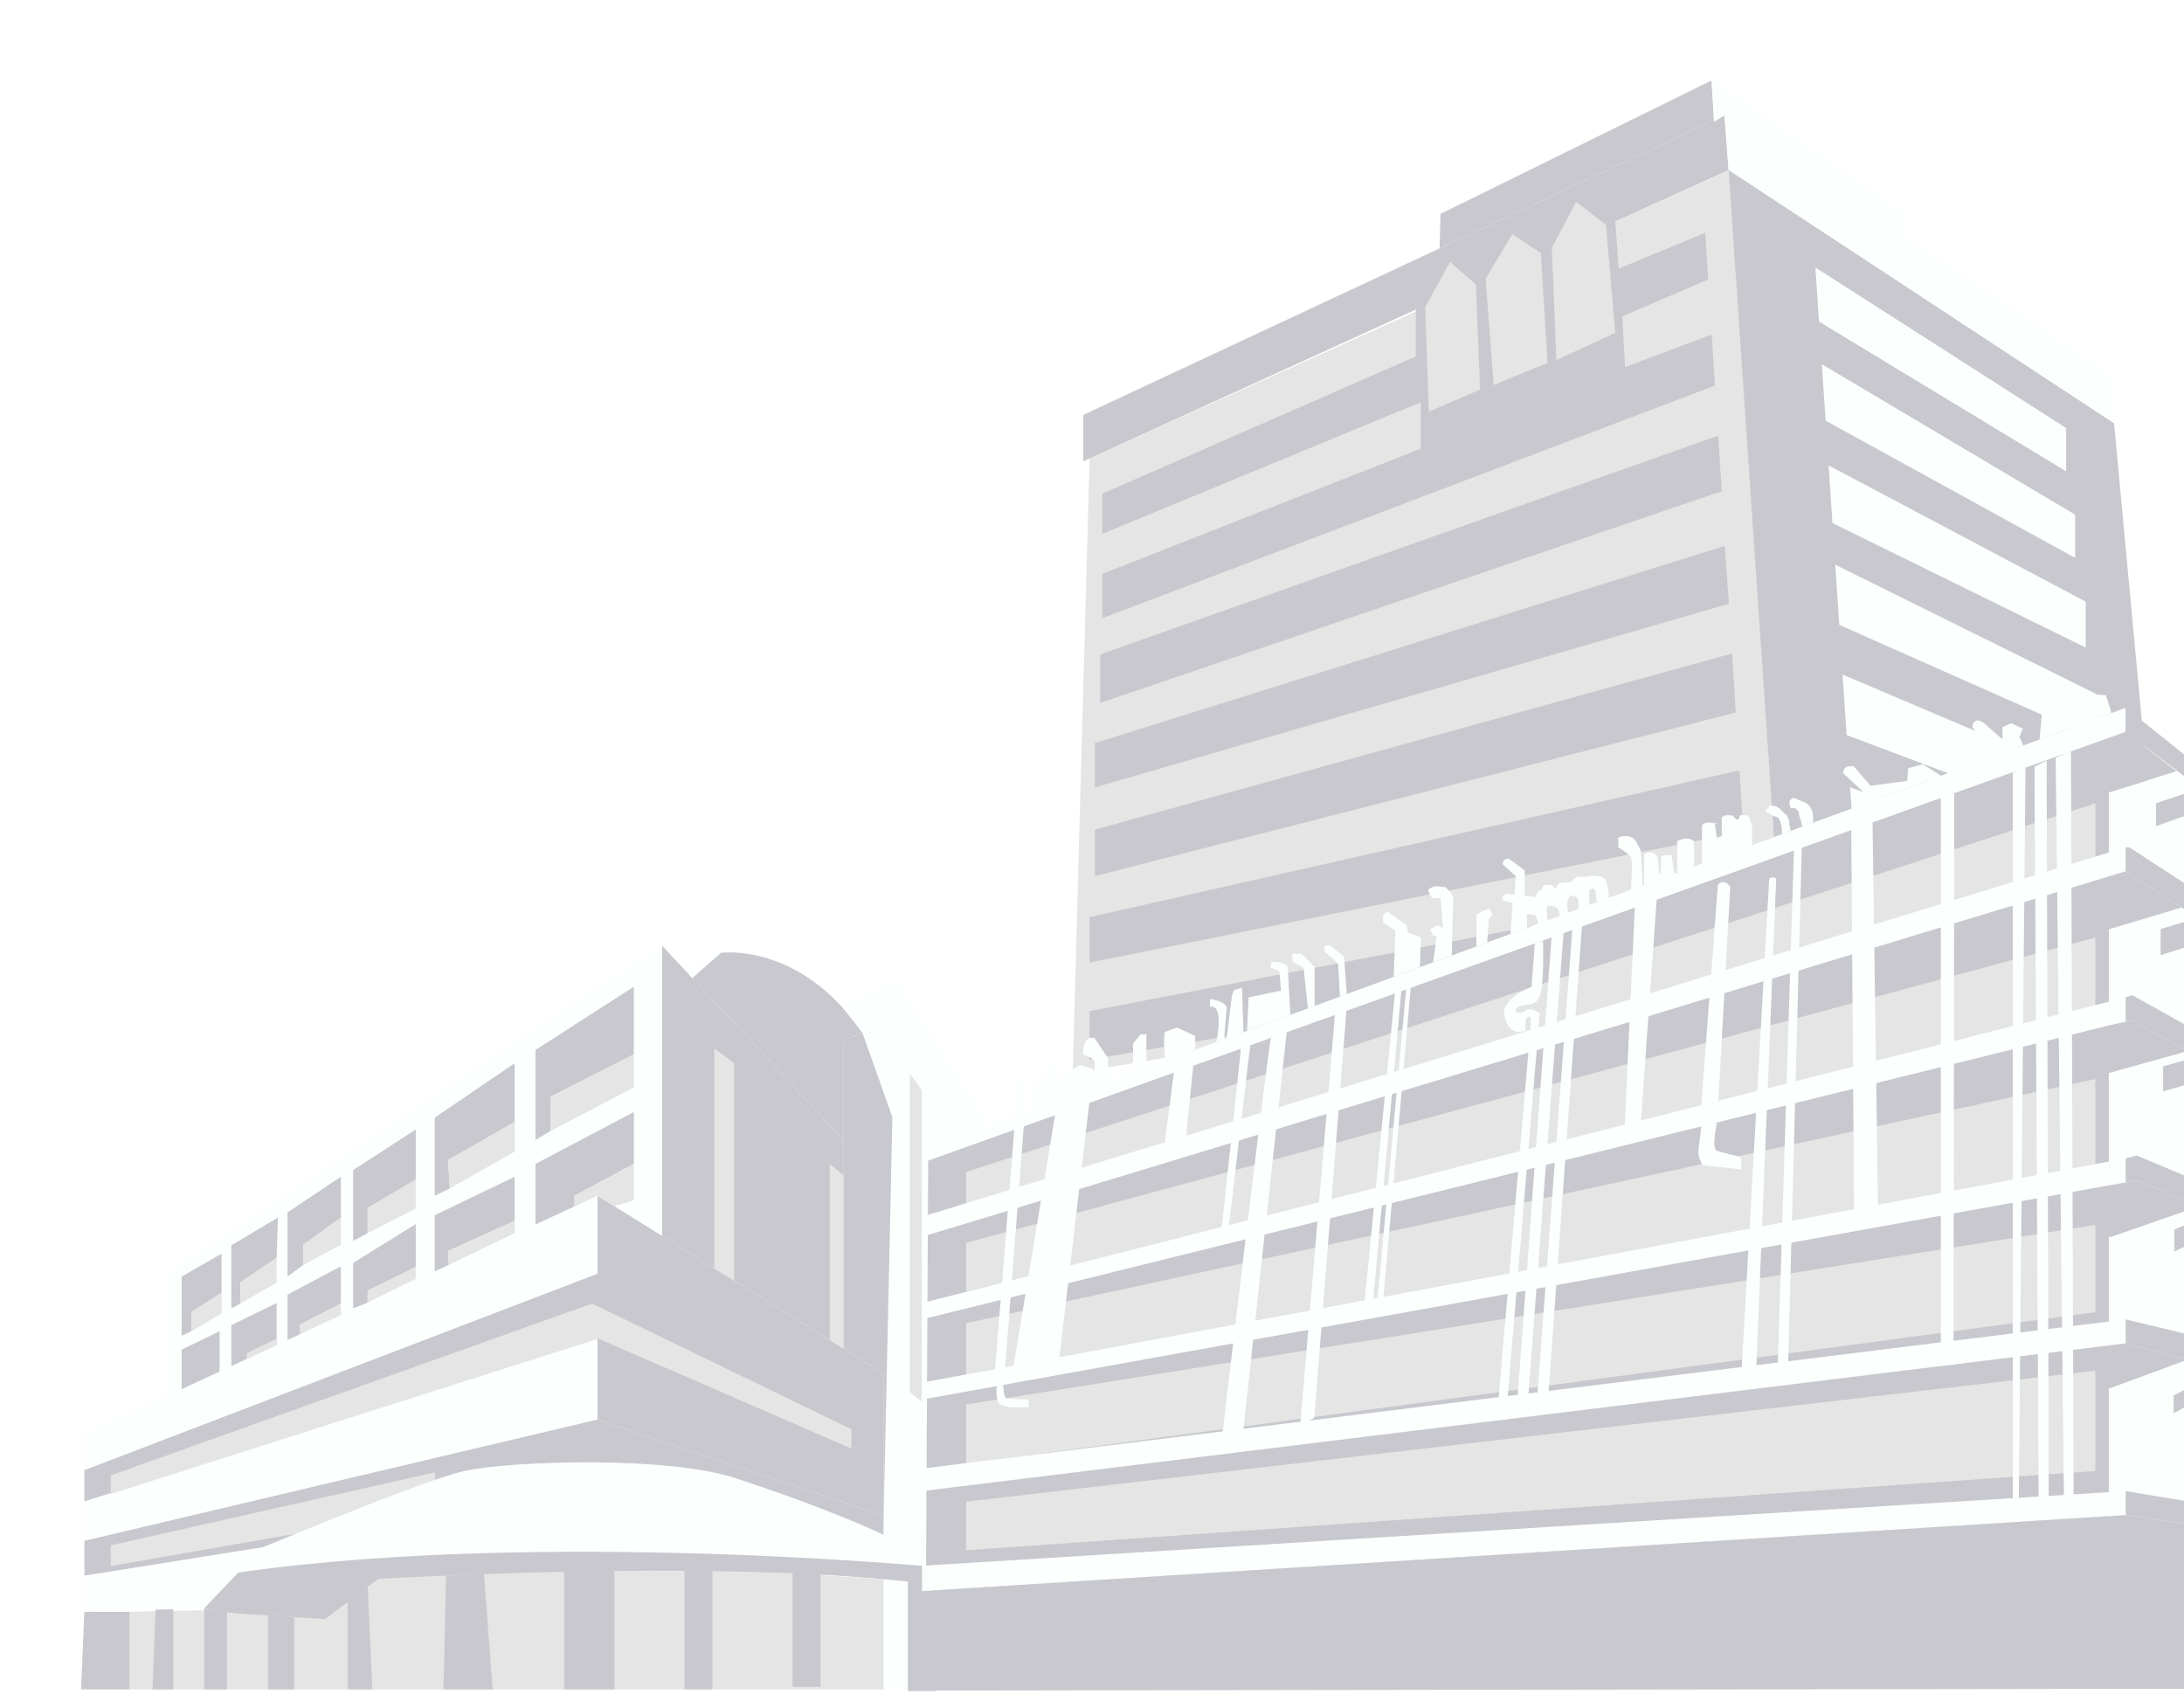 <svg width="353" height="276" viewBox="0 0 353 276" fill="none" xmlns="http://www.w3.org/2000/svg">
<g filter="url(#filter0_d_330_1890)">
<path d="M168.113 75.094L165.378 174.475L280.004 155.205L271.563 28.496L168.113 75.094Z" fill="#E5E5E5"/>
<path d="M220.837 58.622L170.16 80.795V87.275L221.636 66.014V73.518L170.16 93.754V100.915L269.191 63.313L268.668 55.056L254.666 60.327L254.206 52.142L268.102 46.156L267.618 38.623L253.639 44.411L253.068 36.796L271.403 28.495L270.721 19.629L224.676 41.145L167.082 68.058V75.562L220.837 51.036V58.622Z" fill="#C8C8CE"/>
<path d="M222.348 50.664L226.365 43.334L230.547 46.996L231.229 63.966L222.948 67.546L222.348 50.664Z" fill="#E5E5E5"/>
<path d="M232.115 46.059L236.442 38.84L241.055 41.908L242.134 59.646L233.422 63.227L232.115 46.059Z" fill="#E5E5E5"/>
<path d="M242.822 41.058L246.747 33.612L251.587 37.333L253.068 54.814L243.557 59.192L242.822 41.058Z" fill="#E5E5E5"/>
<path d="M168.108 172.257L274.975 154.012L274.336 144L168.108 164.41V172.257Z" fill="#C8C8CE"/>
<path d="M168.108 156.568V149.233L273.155 125.509L273.784 135.39L168.108 156.568Z" fill="#C8C8CE"/>
<path d="M168.965 142.585V135.081L271.955 106.621L272.56 116.15L168.965 142.585Z" fill="#C8C8CE"/>
<path d="M168.965 128.258V121.097L270.764 89.236L271.442 98.576L168.965 128.258Z" fill="#C8C8CE"/>
<path d="M269.709 71.417L270.28 80.389L169.817 114.618V106.771L269.709 71.417Z" fill="#C8C8CE"/>
<path d="M224.826 35.574L224.676 41.145L269.036 20.417L268.644 14L224.826 35.574Z" fill="#C8C8CE"/>
<path d="M270.721 19.629L283.857 28.495L333.702 62.149V69.426L271.403 28.495L270.721 19.629Z" fill="#FBFFFE"/>
<path d="M333.702 69.426L271.403 28.496L280.004 155.205L343.609 175.668" fill="#C8C8CE"/>
<path d="M325.957 70.189L285.42 44.228L286.006 52.973L325.957 77.181V70.189Z" fill="#FBFFFE"/>
<path d="M286.466 59.869L327.409 84.178V91.169L287.076 68.991L286.466 59.869Z" fill="#FBFFFE"/>
<path d="M287.56 76.215L329.118 98.243V105.665L288.179 85.535L287.56 76.215Z" fill="#FBFFFE"/>
<path d="M288.629 92.261L330.996 113.251V120.498L289.278 101.988L288.629 92.261Z" fill="#FBFFFE"/>
<path d="M289.815 110.018L332.704 128.258V135.675L290.469 119.807L289.815 110.018Z" fill="#FBFFFE"/>
<path d="M291.035 128.258L332.704 143.097V150.77L291.659 137.622L291.035 128.258Z" fill="#FBFFFE"/>
<path d="M292.032 146.87L333.701 161.709V169.382L292.656 156.239L292.032 146.87Z" fill="#FBFFFE"/>
<path d="M268.644 14L299.936 35.83V39.865L270.721 19.629L269.036 20.707L268.644 14Z" fill="#FBFFFE"/>
</g>
<g filter="url(#filter1_d_330_1890)">
<path d="M99.024 153.854V200.759L19.666 228.151V206.482L99.024 153.854Z" fill="#FBFFFE"/>
<path d="M88.549 206.873V194.249L134.791 222.98V245.939L88.549 230.434V206.873Z" fill="#C8C8CE"/>
<path d="M5.639 232.835L88.549 194.249V230.434L5.639 250.026V232.835Z" fill="#FBFFFE"/>
<path d="M134.791 230.853V237.704L88.666 217.33L5.639 243.655V238.608L88.549 206.873L134.791 230.853Z" fill="#C8C8CE"/>
<path d="M9.912 239.445L87.704 211.68L129.612 231.997V235.118L88.666 217.33L9.912 242.455V239.445Z" fill="#E5E5E5"/>
<path d="M94.449 160.47V171.408L80.965 178.258V183.792L78.554 185.232V170.688L94.449 160.47Z" fill="#C8C8CE"/>
<path d="M75.181 172.848L62.267 181.625V194.249L64.706 193.077L64.432 188.476L75.181 182.346V172.848Z" fill="#C8C8CE"/>
<path d="M59.197 191.636L51.428 196.231V200.29L49.079 201.552V190.101L59.197 183.552V191.636Z" fill="#C8C8CE"/>
<path d="M47.093 191.184L38.469 196.951V207.319L41.042 205.427V202.138L47.093 197.811V191.184Z" fill="#C8C8CE"/>
<path d="M29.392 202.272L36.931 197.767L36.707 204.299L30.88 208.224L30.835 211.68L29.392 212.462V202.272Z" fill="#C8C8CE"/>
<path d="M27.809 203.623V209.938L22.932 213.048V216.158L21.355 216.878V207.319L27.809 203.623Z" fill="#C8C8CE"/>
<path d="M94.449 176.757V171.408L80.965 178.259V183.792L94.449 176.757Z" fill="#E5E5E5"/>
<path d="M75.181 182.345V187.125L64.706 193.076L64.432 188.476L75.181 182.345Z" fill="#E5E5E5"/>
<path d="M59.197 191.636V196.321L51.428 200.29V196.231L59.197 191.636Z" fill="#E5E5E5"/>
<path d="M47.094 197.811V202.183L41.042 205.427V202.138L47.094 197.811Z" fill="#E5E5E5"/>
<path d="M36.707 204.299V208.313L30.835 211.68L30.88 208.224L36.707 204.299Z" fill="#E5E5E5"/>
<path d="M27.809 209.938V213.271L22.932 216.158V213.048L27.809 209.938Z" fill="#E5E5E5"/>
<path d="M94.449 189.107V180.726L78.554 189.107V198.9L84.868 195.963L84.846 194.249L94.449 189.107Z" fill="#C8C8CE"/>
<path d="M75.181 198.302L64.432 203.177L64.527 205.427L62.267 206.482V197.404L75.181 191.184V198.302Z" fill="#C8C8CE"/>
<path d="M49.079 205.114V212.462L51.428 211.524V209.575L59.197 205.79V198.833L49.079 205.114Z" fill="#C8C8CE"/>
<path d="M38.469 210.251V217.559L40.533 216.61L40.499 215.075L47.093 211.68V205.645L38.469 210.251Z" fill="#C8C8CE"/>
<path d="M29.392 215.164L36.707 211.602V218.374L29.392 221.78V215.164Z" fill="#C8C8CE"/>
<path d="M27.496 216.158L21.355 219.134V225.521L27.496 222.662V216.158Z" fill="#C8C8CE"/>
<path d="M47.093 213.545V211.68L40.499 215.075L40.533 216.61L47.093 213.545Z" fill="#E5E5E5"/>
<path d="M51.428 209.575L59.197 205.79V207.682L51.428 211.524V209.575Z" fill="#E5E5E5"/>
<path d="M64.432 203.177L75.181 198.302V200.29L64.527 205.427L64.432 203.177Z" fill="#E5E5E5"/>
<path d="M84.846 194.249L94.449 189.107V194.969L91.306 195.963L88.549 194.249L84.868 195.963L84.846 194.249Z" fill="#E5E5E5"/>
<path d="M36.707 217.358L31.892 219.703V220.619L36.707 218.374V217.358Z" fill="#E5E5E5"/>
<path d="M99.024 153.854L103.907 159.075L128.37 185.232V218.989L99.024 200.759V153.854Z" fill="#C8C8CE"/>
<path d="M107.453 170.448V205.996L110.663 207.989V172.848L107.453 170.448Z" fill="#E5E5E5"/>
<path d="M126.122 189.107V217.593L128.37 218.989V191L126.122 189.107Z" fill="#E5E5E5"/>
<path d="M128.37 187.711V169.124L131.418 167.924L136.715 182.826L137.683 248.463L134.791 247.625V222.981L128.37 218.989V187.711Z" fill="#C8C8CE"/>
<path d="M134.791 247.625V274.039H156.106L155.625 195.963L150.563 189.81L150.686 181.262L136.715 159.504L134.791 247.625Z" fill="#FBFFFE"/>
<path d="M139.064 174.535L140.994 177.164V227.548L139.064 225.984V174.535Z" fill="#E5E5E5"/>
<path d="M148.035 187.711L149.601 189.738V234.89L148.035 233.628V187.711Z" fill="#E5E5E5"/>
<path d="M103.325 158.455L108.297 154.636C108.297 154.636 118.594 153.698 125.786 161.47L103.901 159.074L103.325 158.455Z" fill="#FBFFFE"/>
<path d="M88.549 230.434L5.639 250.026V255.676L88.549 242.455L134.791 253.633V245.939L88.549 230.434Z" fill="#C8C8CE"/>
<path d="M103.907 159.075L108.538 154.999C108.538 154.999 121.301 153.195 131.418 167.924L128.37 169.124V185.232L103.907 159.075Z" fill="#C8C8CE"/>
<path d="M136.715 159.504L128.225 163.882L131.418 167.924L136.234 181.475L136.715 159.504Z" fill="#FBFFFE"/>
<path d="M9.912 250.746L62.267 238.965L62.776 244.856L9.912 254.113V250.746Z" fill="#E5E5E5"/>
<path d="M12.926 261.505L40.499 260.913L49.079 255.179L99.024 254.001L134.791 256.218V274.039H12.926V261.505Z" fill="#E5E5E5"/>
<path d="M20.874 256.748C20.874 256.748 59.286 240.412 67.116 238.725C74.946 237.045 100.232 236.319 110.948 239.926C110.948 239.926 135.876 247.86 144.187 254.353L82.531 253.873L20.874 256.748Z" fill="#FBFFFE"/>
<path d="M19.067 258.563C19.067 258.563 101.949 250.886 146.749 257.619L144.187 254.353C144.187 254.353 70.97 247.234 20.874 256.748L19.067 258.563Z" fill="#C8C8CE"/>
<path d="M18.883 258.323C18.883 258.323 22.557 261.326 31.886 261.868L44.56 262.677L53.497 255.899L18.883 258.317V258.323Z" fill="#C8C8CE"/>
<path d="M5.639 255.676V261.505L25.007 260.913L34.409 251.087L5.639 255.676Z" fill="#FBFFFE"/>
<path d="M5.638 261.505L5.096 274.04H12.926V261.505H5.638Z" fill="#C8C8CE"/>
<path d="M17.132 261.153L16.657 274.039H20.023V261.064L17.132 261.153Z" fill="#C8C8CE"/>
<path d="M25.007 260.913V274.039H28.698V261.566L25.007 260.913Z" fill="#C8C8CE"/>
<path d="M35.309 262.086V274.039H39.538V262.359L35.309 262.086Z" fill="#C8C8CE"/>
<path d="M48.206 259.288V274.039H52.183L51.428 257.474L48.206 259.288Z" fill="#C8C8CE"/>
<path d="M63.682 274.039L64.102 255.676L70.215 255.408L71.63 274.039H63.682Z" fill="#C8C8CE"/>
<path d="M83.19 255.179V274.039H91.317V254.654H83.19V255.179Z" fill="#C8C8CE"/>
<path d="M102.637 254.866V274.039H107.151V254.917L102.637 254.866Z" fill="#C8C8CE"/>
<path d="M120.098 254.437V273.61H124.612V254.481L120.098 254.437Z" fill="#C8C8CE"/>
<path d="M138.734 255.135V274.307H143.247V255.185L138.734 255.135Z" fill="#C8C8CE"/>
</g>
<g filter="url(#filter2_d_330_1890)">
<path d="M332.849 129.059L343.788 125.642L356.781 135.189L356.132 245.408L332.849 242.164V129.059Z" fill="#FBFFFE"/>
<path d="M142.034 186.538L141.665 258.116L332.848 246.033V129.058L343.788 125.641L335.578 119.271L142.034 186.538Z" fill="#C8C8CE"/>
<path d="M330.673 130.823V139.533L148.147 196.571V190.424L330.673 130.823Z" fill="#E5E5E5"/>
<path d="M330.673 152.514L148.147 201.864V209.787L330.673 163.697V152.514Z" fill="#E5E5E5"/>
<path d="M330.673 175.394V189.129L148.147 223.131V214.84L330.673 175.394Z" fill="#E5E5E5"/>
<path d="M330.673 198.961V213.075L148.147 237.552V227.988L330.673 198.961Z" fill="#E5E5E5"/>
<path d="M330.673 222.528L148.147 243.7V251.555L330.673 238.747V222.528Z" fill="#E5E5E5"/>
<path d="M335.578 115.396L255.604 144.787L141.022 186.89V188.939L335.578 119.271V115.396Z" fill="#FBFFFE"/>
<path d="M335.578 137.941L141.022 197.649V200.893L335.578 141.811V137.941Z" fill="#FBFFFE"/>
<path d="M335.578 162.189L141.022 211.596V214.242L335.578 166.059V162.189Z" fill="#FBFFFE"/>
<path d="M335.578 188.213L141.022 224.46V227.195L335.578 192.088V188.213Z" fill="#FBFFFE"/>
<path d="M335.578 214.242L141.022 238.351V241.991L335.578 218.111V214.242Z" fill="#FBFFFE"/>
<path d="M335.578 241.991L141.022 254.062V258.16L142.157 258.088L335.578 245.866V241.991Z" fill="#FBFFFE"/>
<path d="M335.578 115.396L356.132 131.794V134.865L350.802 130.823L335.578 119.271V115.396Z" fill="#C8C8CE"/>
<path d="M340.478 134.525L350.802 130.823L347.637 128.417L340.478 130.823V134.525Z" fill="#C8C8CE"/>
<path d="M347.206 135.323V138.963L356.781 135.189L353.587 132.939L347.206 135.323Z" fill="#C8C8CE"/>
<path d="M335.578 137.941H336.148L357.413 151.771V155.981L335.578 141.811V137.941Z" fill="#C8C8CE"/>
<path d="M335.578 162.189L336.657 161.849L356.132 172.719V176.873L336.601 165.886L335.578 166.059V162.189Z" fill="#C8C8CE"/>
<path d="M335.578 188.213L337.345 187.744L356.132 195.656V199.698L337.457 191.786L335.578 192.088V188.213Z" fill="#C8C8CE"/>
<path d="M335.578 241.991L356.132 245.408V248.769L335.578 245.866V241.991Z" fill="#C8C8CE"/>
<path d="M335.578 218.111L356.132 223.549V219.195L335.578 214.242V218.111Z" fill="#C8C8CE"/>
<path d="M357.413 155.981L347.776 159.169V155.417L353.677 153.558L357.413 155.981Z" fill="#C8C8CE"/>
<path d="M341.221 155.356L351.54 152.168L347.206 149.359L341.221 151.146V155.356Z" fill="#C8C8CE"/>
<path d="M344.605 147.668L332.849 151.202V142.637L335.578 141.811L344.605 147.668Z" fill="#C8C8CE"/>
<path d="M332.849 174.428V166.734L336.601 165.885L345.5 170.894L332.849 174.428Z" fill="#C8C8CE"/>
<path d="M341.618 173.345L347.127 171.81L351.781 174.428L341.618 177.387V173.345Z" fill="#C8C8CE"/>
<path d="M348.347 176.873V180.804L356.132 178.47V176.873L353.498 175.394L348.347 176.873Z" fill="#C8C8CE"/>
<path d="M333.24 200.893L347.357 195.979L337.457 191.786L332.849 192.579V200.893H333.24Z" fill="#C8C8CE"/>
<path d="M349.941 197.074L343.447 199.698V203.288L353.162 198.442L349.941 197.074Z" fill="#C8C8CE"/>
<path d="M332.849 225.431L345.556 220.752L335.578 218.111L332.849 218.446V225.431Z" fill="#C8C8CE"/>
<path d="M351.507 222.327L343.33 226.537V229.401L354.734 223.181L351.507 222.327Z" fill="#C8C8CE"/>
<path d="M142.957 258.037V274.223L333.699 273.944H356.132V248.769L335.578 245.866L142.957 258.037Z" fill="#C8C8CE"/>
<path d="M333.279 116.245L332.373 113.364C332.373 113.364 330.108 113.062 329.823 113.604L329.538 114.146V117.618L333.285 116.245H333.279Z" fill="#FBFFFE"/>
<path d="M328.587 117.964L328.363 113.263C328.363 113.263 327.535 112.666 327.082 113.263V118.523L328.587 117.97V117.964Z" fill="#FBFFFE"/>
<path d="M155.971 181.396L156.145 176.416C156.145 176.416 156.57 175.266 156.917 175.176C157.263 175.087 158.242 175.176 158.242 175.176V176.114C158.242 176.114 157.258 175.986 157.107 176.455C156.956 176.924 157.107 180.977 157.107 180.977L155.971 181.396Z" fill="#FBFFFE"/>
<path d="M158.757 180.374V176.438L160.809 176.12V179.62L158.757 180.374Z" fill="#FBFFFE"/>
<path d="M160.809 179.621V173.836C160.809 173.836 160.871 172.982 162.968 173.133V174.584C162.968 174.584 162.286 174.596 162.241 175.143C162.196 175.69 162.303 179.073 162.303 179.073L160.809 179.621Z" fill="#FBFFFE"/>
<path d="M167.051 171.402C167.051 171.402 166.945 168.203 168.93 168.8L171.045 171.983L171.296 175.768L169.003 176.611L168.969 172.669C168.969 172.669 168.841 171.938 167.046 171.408L167.051 171.402Z" fill="#FBFFFE"/>
<path d="M162.968 178.828L163.114 175.394L166.492 173.116L168.55 173.73V176.779L162.968 178.828Z" fill="#FBFFFE"/>
<path d="M175.133 174.355V169.643L176.375 168.164H177.286V173.568L175.133 174.355Z" fill="#FBFFFE"/>
<path d="M180.329 172.446C180.329 172.446 179.921 168.046 180.329 167.795C180.737 167.544 182.275 167.069 182.275 167.069L185.184 168.437V170.665L180.329 172.452V172.446Z" fill="#FBFFFE"/>
<path d="M188.573 169.42C188.573 169.42 189.971 163.356 187.577 163.697V162.458C187.577 162.458 190.284 162.787 190.273 164.01L189.837 168.951L188.573 169.414V169.42Z" fill="#FBFFFE"/>
<path d="M190.273 168.794L191.112 161.877L191.453 161.023L192.74 160.648L192.986 167.795L190.273 168.794Z" fill="#FBFFFE"/>
<path d="M193.556 167.588L193.825 162.189L199.043 161.095L198.786 157.935L197.376 157.382L197.505 156.444C197.505 156.444 199.77 156.316 200.156 157.382L200.553 165.02L193.556 167.588Z" fill="#FBFFFE"/>
<path d="M200.894 155.132H202.376L204.485 157.293V163.569L203.4 163.954L202.689 157.405L200.894 156.433V155.132Z" fill="#FBFFFE"/>
<path d="M206.079 154.758L208.277 156.751L208.573 162.067L209.681 161.665L209.244 155.612L206.962 153.764L206.079 153.932V154.758Z" fill="#FBFFFE"/>
<path d="M216.23 148.326L219.312 150.465L219.608 151.743L221.661 152.514L221.499 157.321L217.27 158.873L217.516 151.403L215.548 150.118V148.84L216.23 148.326Z" fill="#FBFFFE"/>
<path d="M226.644 155.428L226.896 145.909C226.896 145.909 225.783 144.284 225.386 144.284C224.989 144.284 226.13 144.569 224.759 144.284C223.389 143.999 222.791 144.937 222.791 144.937L223.473 146.188L224.843 146.132L225.24 151.001L224.301 150.543L223.132 151.196C223.132 151.196 223.646 152.223 223.557 152.162C223.467 152.101 224.211 152.363 224.211 152.363L223.635 156.528L226.638 155.423L226.644 155.428Z" fill="#FBFFFE"/>
<path d="M230.637 153.96V148.924C230.637 148.924 231.924 147.813 232.824 147.941L233.21 148.879L232.656 149.432L232.371 153.318L230.637 153.954V153.96Z" fill="#FBFFFE"/>
<path d="M236.158 151.771L236.499 146.875L234.905 146.562C234.905 146.562 234.564 145.479 235.705 145.479L236.79 145.618L236.991 142.603L234.86 140.666C234.86 140.666 234.972 139.555 235.923 139.812L238.44 141.66V145.769L240.207 145.959L240.52 145.077L241.202 144.764L241.46 144.055L242.858 144.027L243.373 144.597L243.686 144.228L243.915 143.798C243.915 143.798 244.144 143.687 244.228 143.687C244.312 143.687 244.256 143.687 244.541 143.659C244.827 143.631 245.224 143.575 245.224 143.575H245.71L245.912 143.491L246.225 143.234L246.482 143.005C246.482 143.005 246.656 142.866 246.74 142.804C246.823 142.743 247.165 142.665 247.282 142.665C247.399 142.665 247.651 142.693 247.651 142.693H248.451L248.848 142.581L249.446 142.525L250.017 142.553L250.504 142.609C250.504 142.609 251.102 142.749 251.214 142.838C251.326 142.927 251.298 142.922 251.443 143.178C251.589 143.435 251.645 143.463 251.728 143.86C251.812 144.256 251.986 145.138 251.986 145.138C251.986 145.138 251.93 145.138 251.986 145.395C252.042 145.652 251.986 145.992 251.986 145.992L252.014 146.221L250.106 146.875L249.933 145.775V145.283C249.933 145.283 249.905 144.887 249.793 144.798C249.681 144.708 249.396 144.569 249.396 144.569L248.938 144.853L248.854 145.624L248.882 146.165L248.91 146.651L248.943 147.237L247.17 147.935V147.422L247.114 146.311C247.114 146.311 246.974 146.255 246.829 146.026C246.684 145.797 246.259 145.819 246.057 145.78C245.856 145.741 245.917 145.574 245.772 145.769C245.627 145.964 245.543 146.193 245.487 146.311C245.431 146.428 245.375 146.623 245.347 146.768C245.319 146.914 245.291 147.282 245.319 147.394C245.347 147.505 245.375 147.941 245.375 147.941V148.108L245.459 148.527L244.133 149.013L243.865 147.941L243.58 147.768L243.322 147.539L242.578 147.399L242.237 147.455C242.237 147.455 242.064 147.143 242.036 147.712C242.008 148.282 241.952 148.136 242.008 148.365C242.064 148.594 242.064 149.046 242.064 149.046L242.109 149.756L240.638 150.331C240.638 150.331 240.324 148.879 240.039 148.823C239.754 148.767 238.898 148.739 238.814 148.767C238.73 148.795 238.842 150.962 238.842 150.962L236.107 151.966L236.163 151.788L236.158 151.771Z" fill="#FBFFFE"/>
<path d="M255.604 144.787C255.604 144.787 255.973 140.046 255.604 139.494C255.235 138.941 253.568 137.941 253.568 137.941V136.334C253.568 136.334 255.492 135.563 256.432 136.976L257.204 138.427L257.512 144.089L255.61 144.787H255.604Z" fill="#FBFFFE"/>
<path d="M263.093 142.034V136.931C263.093 136.931 264.682 136.032 265.795 136.931V141.04L263.093 142.034Z" fill="#FBFFFE"/>
<path d="M257.741 139.019V143.999L262.612 142.213L262.193 139.281C262.193 139.281 260.94 138.907 260.481 139.533L260.425 142.034L260.179 142.269L259.967 139.784C259.967 139.784 259.682 138.17 257.741 139.025V139.019Z" fill="#FBFFFE"/>
<path d="M267.098 140.566V134.357C267.098 134.357 267.668 133.676 268.865 134.017C270.062 134.357 269.15 133.922 269.15 133.922L269.48 136.535L270.286 136.127V133.051L270.912 132.766H271.997L272.282 133.051L272.624 133.447H272.965L273.25 132.766H274.503L274.844 133.224V133.62L275.129 134.19L275.185 134.815V137.595L267.092 140.571L267.098 140.566Z" fill="#FBFFFE"/>
<path d="M278.071 132.531C278.284 132.66 278.586 132.916 278.843 132.956C279.1 132.995 278.927 132.911 279.1 133C279.274 133.089 279.486 133.212 279.486 133.212L279.744 133.765L280.001 134.748V135.82L281.438 135.289L281.198 134.173V133.72L280.812 132.755L280.51 132.526L279.956 131.973L279.755 131.761L279.016 131.292L278.289 131.208C278.289 131.208 278.205 131.08 278.032 131.292C277.859 131.504 277.562 131.805 277.562 131.805C277.562 131.805 277.221 132.146 277.518 132.274C277.814 132.403 278.071 132.531 278.071 132.531Z" fill="#FBFFFE"/>
<path d="M281.433 131.593H281.964C281.964 131.593 282.221 131.677 282.389 131.805C282.557 131.934 282.73 132.23 282.73 132.23V132.57C282.73 132.57 282.775 132.743 282.904 133.084C283.032 133.425 283.161 133.983 283.161 133.983L283.284 134.614L285.006 133.983C285.006 133.983 285.549 131.124 283.222 130.482L281.969 129.969C281.969 129.969 280.784 129.968 281.438 131.593H281.433Z" fill="#FBFFFE"/>
<path d="M289.917 125.96L293.083 128.908L291.97 129.421L291.858 131.47L305.723 126.378L302.792 124.514L300.398 125.156L300.27 127.205L294.324 127.992L291.629 124.854C291.629 124.854 289.872 124.514 289.917 125.965V125.96Z" fill="#FBFFFE"/>
<path d="M308.033 125.519C308.033 125.519 303.128 122.498 303.855 121.432C304.582 120.365 305.393 120.494 305.393 120.494L309.286 123.006L312.367 120.488L310.784 118.523C310.784 118.523 310.958 116.569 312.708 117.892L315.661 120.494V118.523L317.032 117.892L318.956 118.746L318.402 120.114L319.045 121.482L308.038 125.53L308.033 125.519Z" fill="#FBFFFE"/>
<path d="M321.657 120.516L322.032 116.183L325.41 114.899L327.082 115.759V118.523L321.657 120.516Z" fill="#FBFFFE"/>
<path d="M317.328 125.87V246.86H318.268L319.381 124.932L317.328 125.87Z" fill="#FBFFFE"/>
<path d="M320.835 124.932L321.523 246.178H323.145L322.804 123.911L320.835 124.932Z" fill="#FBFFFE"/>
<path d="M324.258 123.481L325.628 246.179H327.166L326.736 122.342L324.258 123.481Z" fill="#FBFFFE"/>
<path d="M307.865 129.287L307.747 221.612H305.695V129.287H307.865Z" fill="#FBFFFE"/>
<path d="M283.228 137.824L280.952 224.007L279.24 224.8L281.975 137.824H283.228Z" fill="#FBFFFE"/>
<path d="M277.954 143.005C277.954 143.005 278.468 142.548 279.095 143.005L275.761 224.8H273.368L277.959 143.005H277.954Z" fill="#FBFFFE"/>
<path d="M269.66 143.971C269.66 143.971 270.745 142.832 271.656 144.368L269.66 180.402H266.925L269.66 143.971Z" fill="#FBFFFE"/>
<path d="M269.5 182.5C269.5 182.5 268.588 186.715 269.5 187C270.412 187.285 273.368 188 273.368 188L273.5 190L267.266 189.341C267.266 189.341 266.556 188.591 266.5 187L267 183L268.5 182.5H269.5Z" fill="#FBFFFE"/>
<path d="M240.095 153.15L239.541 160.492C239.541 160.492 235.134 162.245 235.095 164.59C235.095 164.59 235.212 167.477 237.338 167.767C237.422 167.778 237.506 167.784 237.595 167.789C239.966 167.873 237.422 167.778 237.422 167.778L238.647 167.616C238.647 167.616 238.221 165.355 239.032 165.394C239.032 165.394 239.676 164.456 239.334 167.572L234.116 228.15H235.57L240.873 164.797C240.873 164.797 239.502 163.602 238.479 164.372C237.455 165.143 236.253 164.372 237.494 163.691C238.736 163.01 240.101 163.943 240.873 161.977C241.644 160.018 241.387 153.145 241.387 153.145H240.106L240.095 153.15Z" fill="#FBFFFE"/>
<path d="M242.83 151.743L237.187 228.161H238.898L244.799 150.716L242.83 151.743Z" fill="#FBFFFE"/>
<path d="M246.169 150.716L240.352 228.161H242.148L247.791 149.264L246.169 150.716Z" fill="#FBFFFE"/>
<path d="M256.259 147.048L254.547 184.216L257.114 183.802L259.849 145.339L256.259 147.048Z" fill="#FBFFFE"/>
<path d="M197.415 168.85C196.901 170.503 189.373 234.482 189.373 234.482H192.706L200.145 166.176L197.578 167.455L197.404 168.85H197.415Z" fill="#FBFFFE"/>
<path d="M192.538 170.782L189.373 200.323H190.486L194.25 168.476C194.25 168.476 192.454 168.303 192.454 168.476C192.454 168.649 192.538 170.782 192.538 170.782Z" fill="#FBFFFE"/>
<path d="M168.164 178.381L163.03 222.098L155.591 223.209L162.773 179.749L168.164 177.873V178.381Z" fill="#FBFFFE"/>
<path d="M155.971 183.166L152.767 223.209H154.372L157.554 182.055L155.971 183.166Z" fill="#FBFFFE"/>
<path d="M153.102 225.012C153.102 225.012 152.722 228.117 154.137 228.117L155.166 228.457H158.248V227.19L154.696 227.05C154.696 227.05 154.305 226.799 154.226 225.811L154.148 224.823L153.108 225.012H153.102Z" fill="#FBFFFE"/>
<path d="M217.544 160.649L212.527 211.713H213.892L218.607 159.928L217.544 160.649Z" fill="#FBFFFE"/>
<path d="M219.368 159.928L214.58 211.713L215.564 211.255L220.167 158.873L219.368 159.928Z" fill="#FBFFFE"/>
<path d="M181.951 172.664L180.144 186.572L183.673 184.986L184.926 172.664H181.951Z" fill="#FBFFFE"/>
<path d="M209.681 163.697L204.429 230.155L202.147 231.405L207.88 163.652L209.681 163.697Z" fill="#FBFFFE"/>
<path d="M291.215 134.525L291.668 196.571H295.549L294.637 132.291L291.215 134.525Z" fill="#FBFFFE"/>
</g>
<defs>
<filter id="filter0_d_330_1890" x="160.778" y="0.4" width="203.431" height="186.868" filterUnits="userSpaceOnUse" color-interpolation-filters="sRGB">
<feFlood flood-opacity="0" result="BackgroundImageFix"/>
<feColorMatrix in="SourceAlpha" type="matrix" values="0 0 0 0 0 0 0 0 0 0 0 0 0 0 0 0 0 0 127 0" result="hardAlpha"/>
<feOffset dx="8" dy="-1"/>
<feGaussianBlur stdDeviation="6.3"/>
<feComposite in2="hardAlpha" operator="out"/>
<feColorMatrix type="matrix" values="0 0 0 0 0 0 0 0 0 0 0 0 0 0 0 0 0 0 0.1 0"/>
<feBlend mode="normal" in2="BackgroundImageFix" result="effect1_dropShadow_330_1890"/>
<feBlend mode="normal" in="SourceGraphic" in2="effect1_dropShadow_330_1890" result="shape"/>
</filter>
<filter id="filter1_d_330_1890" x="0.496" y="140.254" width="176.21" height="145.653" filterUnits="userSpaceOnUse" color-interpolation-filters="sRGB">
<feFlood flood-opacity="0" result="BackgroundImageFix"/>
<feColorMatrix in="SourceAlpha" type="matrix" values="0 0 0 0 0 0 0 0 0 0 0 0 0 0 0 0 0 0 127 0" result="hardAlpha"/>
<feOffset dx="8" dy="-1"/>
<feGaussianBlur stdDeviation="6.3"/>
<feComposite in2="hardAlpha" operator="out"/>
<feColorMatrix type="matrix" values="0 0 0 0 0 0 0 0 0 0 0 0 0 0 0 0 0 0 0.1 0"/>
<feBlend mode="normal" in2="BackgroundImageFix" result="effect1_dropShadow_330_1890"/>
<feBlend mode="normal" in="SourceGraphic" in2="effect1_dropShadow_330_1890" result="shape"/>
</filter>
<filter id="filter2_d_330_1890" x="136.422" y="99.398" width="241.591" height="186.426" filterUnits="userSpaceOnUse" color-interpolation-filters="sRGB">
<feFlood flood-opacity="0" result="BackgroundImageFix"/>
<feColorMatrix in="SourceAlpha" type="matrix" values="0 0 0 0 0 0 0 0 0 0 0 0 0 0 0 0 0 0 127 0" result="hardAlpha"/>
<feOffset dx="8" dy="-1"/>
<feGaussianBlur stdDeviation="6.3"/>
<feComposite in2="hardAlpha" operator="out"/>
<feColorMatrix type="matrix" values="0 0 0 0 0 0 0 0 0 0 0 0 0 0 0 0 0 0 0.1 0"/>
<feBlend mode="normal" in2="BackgroundImageFix" result="effect1_dropShadow_330_1890"/>
<feBlend mode="normal" in="SourceGraphic" in2="effect1_dropShadow_330_1890" result="shape"/>
</filter>
</defs>
</svg>
